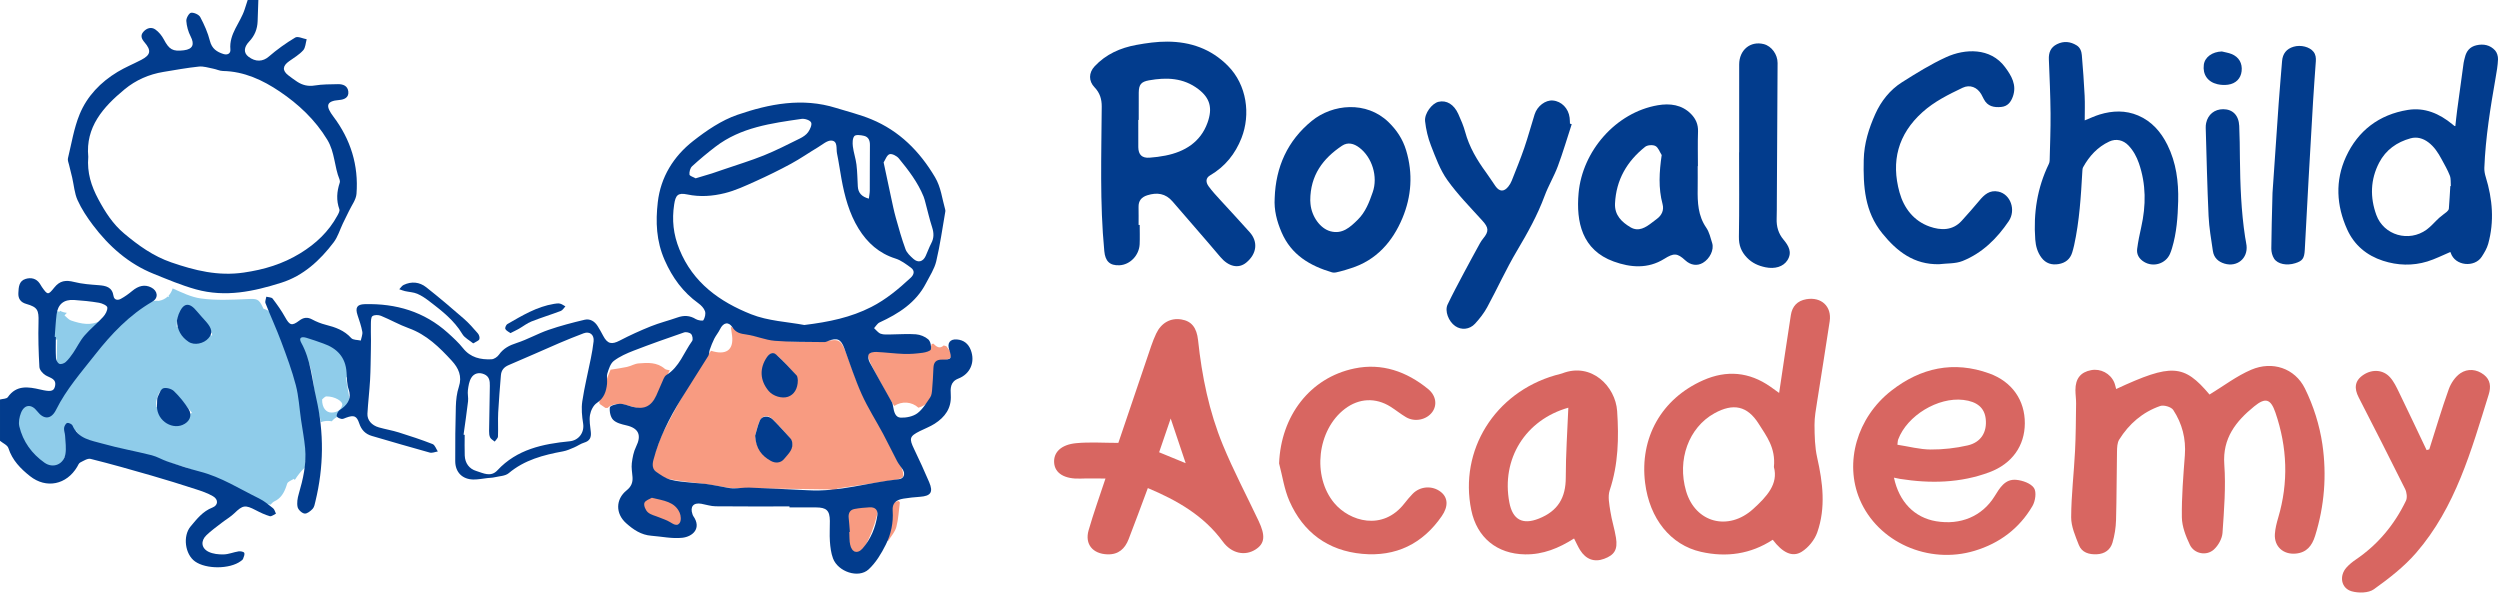 <svg xmlns="http://www.w3.org/2000/svg" xmlns:xlink="http://www.w3.org/1999/xlink" xmlns:serif="http://www.serif.com/" width="100%" height="100%" viewBox="0 0 322 77" xml:space="preserve" style="fill-rule:evenodd;clip-rule:evenodd;stroke-linejoin:round;stroke-miterlimit:2;"><path d="M120.208,44.254c0.395,0.376 0.791,0.751 1.343,0.238c0.115,0.036 0.231,0.072 0.345,0.106c0.99,1.278 0.913,1.574 -0.648,1.881c-0.939,0.185 -1.008,0.753 -0.897,1.496c-0.007,0.153 -0.015,0.304 -0.022,0.456c-0.058,0.583 -0.144,1.165 -0.167,1.749c-0.043,1.144 -0.706,1.996 -1.865,2.336c-0.859,-0.789 -2.138,-0.881 -3.122,-0.224c-0.37,-0.599 -0.766,-1.183 -1.104,-1.799c-0.656,-1.193 -1.298,-2.395 -1.906,-3.614c-0.209,-0.419 -0.299,-0.898 -0.444,-1.349c0.446,-0.106 0.891,-0.304 1.336,-0.303c1.818,0.005 3.635,0.117 5.452,0.09c0.612,-0.009 1.353,-0.124 1.481,-0.994l0.218,-0.069Z" style="fill:#f89b81;fill-rule:nonzero;"></path><path d="M86.264,47.698c-0.636,1.242 -1.239,2.503 -1.92,3.72c-0.599,1.071 -1.395,1.355 -2.612,1.05c-1.093,-0.273 -2.179,-0.79 -3.295,-0.08c-0.07,0.045 -0.129,0.108 -0.194,0.163c-0.088,-0.004 -0.178,-0.008 -0.266,-0.011c-0.244,-0.169 -0.488,-0.338 -0.732,-0.505c-0.023,-0.077 -0.044,-0.156 -0.067,-0.235c0.291,-0.901 0.57,-1.807 0.878,-2.703c0.171,-0.502 0.389,-0.988 0.586,-1.48c0.707,-0.116 1.419,-0.204 2.117,-0.357c0.504,-0.112 0.981,-0.411 1.485,-0.453c1.179,-0.098 2.378,-0.174 3.38,0.695c0.154,0.133 0.424,0.134 0.64,0.196" style="fill:#f89b81;fill-rule:nonzero;"></path><path d="M115.764,64.539c0.047,0.058 0.093,0.115 0.138,0.172c-0.139,1.056 -0.181,2.137 -0.45,3.16c-0.168,0.638 -0.676,1.187 -1.032,1.777c-0.069,-0.004 -0.138,-0.01 -0.208,-0.014c0.147,-1.26 0.342,-2.516 0.422,-3.78c0.049,-0.786 0.346,-1.226 1.13,-1.315" style="fill:#f89b81;fill-rule:nonzero;"></path><path d="M110.006,65.156c0.072,-0.003 0.145,-0.007 0.218,-0.01c0.442,-0.015 0.889,0.002 1.325,-0.054c1.116,-0.144 1.668,0.207 1.406,1.261c-0.357,1.44 -0.9,2.879 -1.632,4.165c-0.567,0.995 -1.725,0.745 -1.901,-0.389c-0.216,-1.395 -0.182,-2.835 -0.161,-4.255c0.003,-0.243 0.484,-0.479 0.745,-0.718" style="fill:#f89b81;fill-rule:nonzero;"></path><path d="M83.767,63.778c1.54,0.541 3.253,0.28 3.978,2.034c0.23,0.556 0.385,1.078 -0.134,1.561c-0.486,0.451 -0.936,0.177 -1.411,-0.033c-0.698,-0.31 -1.415,-0.574 -2.114,-0.883c-0.332,-0.146 -0.728,-0.28 -0.934,-0.545c-0.272,-0.348 -0.629,-0.923 -0.506,-1.215c0.17,-0.405 0.75,-0.639 1.121,-0.919" style="fill:#f89b81;fill-rule:nonzero;"></path><path d="M100.81,50.881c0.714,0.144 1.203,-0.252 1.558,-0.864c0.393,-0.677 0.428,-1.357 -0.107,-1.98c-0.427,-0.497 -0.881,-0.971 -1.33,-1.447c-1.427,-1.514 -1.868,-1.422 -2.59,0.488c-0.492,1.305 0.531,4.021 2.469,3.803m-0.519,8.518c0.753,-0.037 1.088,-0.919 1.563,-1.595c0.389,-0.554 0.134,-1.107 -0.261,-1.559c-0.676,-0.771 -1.36,-1.538 -2.084,-2.263c-0.66,-0.662 -1.453,-0.444 -1.756,0.447c-0.164,0.485 -0.327,0.975 -0.432,1.475c-0.3,1.443 1.312,3.527 2.97,3.495m-6.159,-17.305c3.783,1.83 7.818,2.06 11.917,1.895c0.085,-0.004 0.171,-0.011 0.254,-0.027c1.732,-0.324 1.959,-0.241 2.628,1.378c0.673,1.624 1.167,3.328 1.913,4.916c0.903,1.924 1.996,3.759 2.99,5.641c0.583,1.104 1.127,2.228 1.703,3.335c0.141,0.272 0.39,0.497 0.494,0.779c0.159,0.43 0.367,0.914 0.293,1.328c-0.039,0.213 -0.63,0.409 -0.994,0.466c-2.464,0.386 -4.935,0.731 -7.402,1.1c-0.097,0.014 -0.18,0.121 -0.27,0.186c-0.155,0.003 -0.309,0.006 -0.463,0.009c-0.139,-0.024 -0.279,-0.066 -0.419,-0.068c-4.213,-0.06 -8.426,-0.112 -12.639,-0.181c-0.392,-0.006 -0.783,-0.11 -1.175,-0.171c-0.695,-0.107 -1.389,-0.228 -2.086,-0.322c-1.631,-0.222 -3.276,-0.363 -4.886,-0.684c-0.589,-0.118 -1.164,-0.581 -1.62,-1.017c-0.493,-0.473 -0.611,-1.068 -0.254,-1.789c0.512,-1.033 0.785,-2.186 1.312,-3.21c1.222,-2.37 2.495,-4.716 3.826,-7.027c0.69,-1.2 1.546,-2.305 2.328,-3.453c1.874,0.601 2.937,-0.039 2.712,-1.923c-0.045,-0.387 -0.107,-0.774 -0.162,-1.161" style="fill:#f89b81;fill-rule:nonzero;"></path><path d="M24.806,42.033c-0.46,-0.222 -0.938,-0.329 -1.445,-0.189c-0.2,0.055 -0.406,0.16 -0.594,0.292c-0.043,-0.709 0.137,-1.416 0.592,-1.953c0.361,-0.427 0.924,-0.689 1.349,-0.255c0.905,0.924 1.71,1.947 2.537,2.946c0.09,0.109 0.069,0.309 0.076,0.374c-0.838,-0.405 -1.677,-0.81 -2.515,-1.215m-0.234,11.233c-0.051,0.027 -0.121,0.052 -0.182,0.084c-0.008,0.002 -0.016,0.006 -0.025,0.009c-0.13,0.043 -0.264,0.065 -0.398,0.093c-0.069,0.001 -0.139,0.003 -0.207,0c-0.493,-0.099 -0.973,-0.258 -1.453,-0.41c-0.582,-0.184 -1.164,-0.37 -1.746,-0.555c-0.139,-0.043 -0.282,-0.061 -0.426,-0.066c-0.014,-0.298 -0.055,-0.604 0.023,-0.875c0.126,-0.439 0.304,-1.13 0.585,-1.199c0.509,-0.125 1.258,-0.049 1.644,0.266c0.804,0.655 1.449,1.509 2.134,2.303c0.072,0.084 0.14,0.173 0.204,0.264c-0.051,0.028 -0.1,0.059 -0.153,0.086m16.335,3.812c-0.606,-2.848 -0.96,-5.873 -2.319,-8.481c-1.292,-2.481 -2.501,-4.891 -3.336,-7.573c-0.225,-0.72 -0.736,-1.117 -1.309,-1.253c-0.026,-0.053 -0.054,-0.105 -0.079,-0.159c-0.534,-1.141 -0.75,-1.149 -2.041,-1.091c-1.981,0.087 -3.996,0.191 -5.946,-0.078c-1.248,-0.171 -2.448,-0.764 -3.638,-1.296c-0.105,0.35 -0.28,0.672 -0.526,0.939c0.021,0.054 0.04,0.109 0.065,0.158c-0.062,-0.015 -0.122,-0.032 -0.183,-0.047c-0.29,0.269 -0.658,0.467 -1.113,0.547c-0,0.004 -0.002,0.007 -0.002,0.011c-0.408,-0.055 -0.84,0.011 -1.236,0.204c-2.213,1.08 -4.249,2.583 -5.922,4.392c-0.831,0.897 -1.59,1.877 -2.253,2.905c-0.612,0.952 -1.077,1.986 -1.683,2.941c-0.603,0.95 -1.41,1.279 -2.311,1.895c-0.509,0.348 -0.957,0.798 -1.292,1.311c-0.414,-0.06 -0.828,-0.119 -1.242,-0.179c-0.8,-0.115 -1.705,0.067 -2.118,0.862c-0.774,1.493 -0.777,3.264 0.226,4.659c0.653,0.909 1.636,1.49 2.704,1.688c0.203,0.175 0.415,0.343 0.64,0.503c0.989,0.702 2.115,0.173 2.268,-1.021c0.945,-0.594 1.65,-1.589 1.62,-2.736c-0.006,-0.243 -0.046,-0.494 -0.114,-0.736c1.146,1.816 3.222,1.847 5.076,2.317c0.837,0.213 1.663,0.468 2.502,0.668c0.797,0.19 1.609,0.315 2.406,0.506c0.464,0.112 0.907,0.308 1.365,0.447c0.889,0.269 1.783,0.518 2.673,0.785c0.267,0.081 0.533,0.179 0.786,0.297c0.355,0.168 0.679,0.437 1.05,0.531c1.959,0.5 3.742,1.371 5.465,2.412c0.772,0.467 1.675,0.717 2.445,1.187c0.094,0.058 0.18,0.131 0.263,0.206c0.362,0.052 0.71,0.12 1.047,0.206c0.182,-0.185 0.307,-0.342 0.466,-0.413c0.887,-0.398 1.297,-1.153 1.585,-2.014c0.054,-0.162 0.094,-0.365 0.212,-0.459c0.226,-0.183 0.503,-0.3 0.759,-0.444c0.029,0.051 0.063,0.103 0.097,0.155c0.377,-0.597 0.816,-1.154 1.332,-1.647c0.012,-0.246 0.005,-0.495 -0.018,-0.747c0.108,-0.008 0.215,-0.023 0.319,-0.052c1.025,-0.281 1.521,-1.312 1.31,-2.306" style="fill:#8fccea;fill-rule:nonzero;"></path><path d="M42.719,53.138c-0.711,0.014 -1.248,-0.613 -1.231,-1.687c0.103,-0.075 0.337,-0.394 0.573,-0.395c1.062,-0.004 2.158,0.64 2.017,1.149c-0.175,0.635 -0.709,0.92 -1.359,0.933m3.625,-6.393c-0.02,-0.463 -0.168,-1.024 -0.549,-1.325c-1.016,-0.806 -2.056,-1.419 -3.27,-1.884c-0.49,-0.188 -0.993,-0.323 -1.512,-0.401c-0.389,-0.058 -0.783,-0.114 -1.177,-0.116c-0.396,-0.001 -0.786,0.062 -1.178,0.116c-0.43,0.06 -0.912,0.506 -1.12,0.862c-0.235,0.402 -0.335,0.994 -0.189,1.445c0.147,0.453 0.428,0.891 0.861,1.12c0.15,0.063 0.299,0.126 0.448,0.189c0.201,0.054 0.401,0.065 0.602,0.053c0.18,-0.02 0.358,-0.026 0.537,-0.027c0.489,1.322 0.582,2.745 0.751,4.16c0.126,1.062 0.502,2.092 0.722,3.146c0.02,0.098 0.033,0.198 0.042,0.299c0.266,-0.102 0.563,-0.168 0.903,-0.168c0.183,-0 0.354,0.019 0.516,0.051c0.235,-0.287 0.536,-0.523 0.921,-0.663c0.015,-0.021 0.022,-0.049 0.039,-0.069c0.309,-0.37 0.72,-0.654 1.022,-1.028c0.184,-0.227 0.365,-0.57 0.334,-0.836c-0.12,-1.025 -0.38,-2.036 -0.477,-3.059c0.438,-0.027 0.931,-0.218 1.225,-0.539c0.328,-0.357 0.572,-0.826 0.549,-1.326" style="fill:#8fccea;fill-rule:nonzero;"></path><path d="M13.068,41.163c-0.081,0.104 -0.17,0.194 -0.268,0.238c-0.513,0.226 -1.125,0.344 -1.685,0.315c-0.666,-0.034 -1.338,-0.223 -1.974,-0.44c-0.315,-0.108 -0.558,-0.429 -0.834,-0.654c0.105,-0.098 0.204,-0.213 0.305,-0.328c-0.341,-0.036 -0.638,-0.13 -0.893,-0.273c-0.03,0.043 -0.045,0.102 -0.07,0.151c-0.218,-0.093 -0.469,-0.15 -0.755,-0.15c-2.413,0 -2.418,3.75 -0,3.75c0.169,0 0.323,-0.022 0.468,-0.056c-0.025,0.876 -0.045,1.752 -0.051,2.629c-0.002,0.343 0.26,0.688 0.4,1.033c0.335,-0.156 0.786,-0.223 0.983,-0.483c0.717,-0.945 1.284,-2.007 2.031,-2.923c0.568,-0.696 1.323,-1.239 1.994,-1.85c0.064,-0.007 0.127,-0.013 0.19,-0.019c0.046,-0.065 0.093,-0.129 0.138,-0.194c0.081,-0.142 0.139,-0.303 0.245,-0.423c0.052,-0.059 0.089,-0.108 0.135,-0.162c-0.128,-0.045 -0.247,-0.097 -0.359,-0.161" style="fill:#8fccea;fill-rule:nonzero;"></path><path d="M11.37,20.198c-0.175,2.056 0.393,3.774 1.291,5.456c0.886,1.657 1.876,3.204 3.324,4.418c1.843,1.546 3.762,2.928 6.09,3.728c3.036,1.045 6.018,1.788 9.32,1.307c2.631,-0.383 5.011,-1.095 7.274,-2.483c2.033,-1.246 3.669,-2.793 4.799,-4.878c0.131,-0.243 0.318,-0.582 0.243,-0.791c-0.416,-1.156 -0.332,-2.28 0.044,-3.416c0.042,-0.126 0.029,-0.299 -0.022,-0.423c-0.681,-1.65 -0.592,-3.489 -1.574,-5.111c-1.572,-2.595 -3.718,-4.59 -6.145,-6.227c-2.161,-1.457 -4.568,-2.585 -7.306,-2.635c-0.417,-0.007 -0.826,-0.219 -1.245,-0.298c-0.612,-0.116 -1.245,-0.332 -1.844,-0.27c-1.528,0.158 -3.043,0.438 -4.561,0.687c-1.866,0.307 -3.556,1.045 -5.011,2.245c-2.775,2.288 -5.046,4.867 -4.677,8.691m21.906,-20.198c-0.031,0.913 -0.06,1.826 -0.093,2.739c-0.036,1.009 -0.38,1.864 -1.094,2.615c-0.719,0.756 -0.705,1.464 -0.104,1.935c0.944,0.74 1.896,0.64 2.622,0.013c1.062,-0.918 2.219,-1.748 3.423,-2.468c0.329,-0.197 0.972,0.134 1.471,0.223c-0.14,0.483 -0.148,1.086 -0.451,1.422c-0.504,0.561 -1.188,0.966 -1.815,1.409c-0.858,0.606 -0.895,1.212 -0.075,1.834c0.364,0.276 0.729,0.552 1.112,0.801c0.692,0.451 1.414,0.628 2.275,0.487c0.978,-0.16 1.988,-0.149 2.985,-0.17c0.651,-0.014 1.245,0.219 1.331,0.942c0.093,0.787 -0.528,1.048 -1.153,1.096c-1.809,0.137 -1.741,0.849 -0.762,2.149c2.219,2.945 3.251,6.269 2.97,9.938c-0.058,0.762 -0.628,1.488 -0.974,2.225c-0.251,0.535 -0.525,1.057 -0.78,1.59c-0.389,0.811 -0.647,1.719 -1.178,2.422c-1.767,2.339 -3.923,4.322 -6.746,5.212c-3.567,1.124 -7.177,1.918 -11.009,0.856c-1.887,-0.524 -3.647,-1.278 -5.433,-1.996c-3.236,-1.298 -5.764,-3.541 -7.839,-6.294c-0.751,-0.997 -1.455,-2.064 -1.967,-3.196c-0.401,-0.888 -0.468,-1.926 -0.691,-2.895c-0.128,-0.557 -0.28,-1.108 -0.409,-1.665c-0.065,-0.276 -0.201,-0.583 -0.139,-0.837c0.46,-1.897 0.767,-3.865 1.5,-5.656c0.958,-2.343 2.71,-4.154 4.893,-5.47c0.974,-0.587 2.038,-1.024 3.051,-1.549c1.215,-0.63 1.323,-1.207 0.418,-2.26c-0.375,-0.437 -0.576,-0.878 -0.137,-1.365c0.431,-0.48 1.021,-0.651 1.541,-0.282c0.443,0.314 0.825,0.789 1.082,1.274c0.687,1.296 1.139,1.58 2.582,1.4c1.156,-0.144 1.404,-0.76 0.868,-1.795c-0.312,-0.603 -0.507,-1.314 -0.553,-1.99c-0.024,-0.356 0.349,-1.014 0.61,-1.049c0.376,-0.051 1.011,0.233 1.186,0.561c0.518,0.972 0.977,2.009 1.247,3.075c0.252,0.997 0.899,1.41 1.742,1.679c0.496,0.159 0.943,-0.047 0.892,-0.59c-0.186,-2.022 1.283,-3.426 1.839,-5.166c0.129,-0.402 0.26,-0.803 0.39,-1.204l1.372,-0Z" style="fill:#023c8d;fill-rule:nonzero;"></path><path d="M7.049,43.395c0.048,0.001 0.095,0.001 0.142,0.001c0,0.911 -0.033,1.823 0.02,2.73c0.016,0.266 0.222,0.645 0.441,0.738c0.207,0.087 0.615,-0.057 0.809,-0.235c0.371,-0.341 0.681,-0.761 0.966,-1.181c0.494,-0.727 0.874,-1.545 1.441,-2.207c0.737,-0.86 1.641,-1.576 2.407,-2.414c0.298,-0.326 0.589,-0.837 0.548,-1.229c-0.025,-0.242 -0.663,-0.534 -1.06,-0.6c-1.067,-0.181 -2.149,-0.289 -3.23,-0.36c-1.32,-0.086 -2.086,0.554 -2.245,1.861c-0.117,0.961 -0.162,1.931 -0.239,2.896m-7.049,8.062c0.343,-0.094 0.847,-0.076 1.003,-0.3c1.117,-1.604 2.656,-1.338 4.182,-0.986c1.26,0.291 1.727,0.276 1.891,-0.383c0.252,-1.006 -0.6,-1.094 -1.202,-1.451c-0.36,-0.215 -0.777,-0.684 -0.799,-1.061c-0.111,-1.933 -0.168,-3.874 -0.114,-5.809c0.044,-1.527 -0.116,-1.906 -1.589,-2.325c-0.723,-0.205 -1.043,-0.681 -1.008,-1.39c0.037,-0.744 0.059,-1.569 0.946,-1.831c0.692,-0.204 1.369,-0.064 1.816,0.608c0.095,0.143 0.173,0.297 0.271,0.437c0.737,1.054 0.805,1.057 1.589,0.08c0.717,-0.893 1.454,-1.01 2.577,-0.725c1.012,0.256 2.078,0.33 3.126,0.409c0.954,0.072 1.756,0.231 1.932,1.388c0.082,0.537 0.547,0.587 0.935,0.376c0.519,-0.282 1.009,-0.635 1.463,-1.014c0.833,-0.695 1.627,-0.867 2.447,-0.46c0.853,0.423 0.981,1.355 0.171,1.824c-2.976,1.721 -5.289,4.162 -7.376,6.818c-1.793,2.283 -3.723,4.475 -5.036,7.113c-0.636,1.277 -1.587,1.298 -2.445,0.181c-0.728,-0.948 -1.645,-0.881 -2.078,0.223c-0.208,0.534 -0.342,1.203 -0.214,1.741c0.468,1.959 1.61,3.527 3.246,4.679c1.103,0.778 2.466,0.216 2.69,-1.11c0.129,-0.762 -0.001,-1.57 -0.04,-2.355c-0.018,-0.339 -0.168,-0.68 -0.133,-1.007c0.025,-0.239 0.216,-0.594 0.403,-0.646c0.19,-0.053 0.603,0.143 0.683,0.33c0.735,1.722 2.41,1.916 3.877,2.331c2.078,0.588 4.215,0.963 6.312,1.491c0.711,0.178 1.362,0.587 2.063,0.82c1.374,0.458 2.749,0.926 4.151,1.285c2.746,0.703 5.108,2.232 7.61,3.454c0.658,0.321 1.242,0.807 1.82,1.269c0.189,0.151 0.252,0.462 0.372,0.699c-0.266,0.119 -0.578,0.389 -0.791,0.326c-0.622,-0.182 -1.222,-0.466 -1.799,-0.768c-1.373,-0.718 -1.684,-0.659 -2.763,0.384c-0.488,0.471 -1.096,0.817 -1.635,1.237c-0.67,0.522 -1.37,1.017 -1.976,1.605c-0.749,0.727 -0.656,1.66 0.272,2.121c0.574,0.285 1.305,0.359 1.961,0.343c0.644,-0.015 1.278,-0.294 1.926,-0.393c0.238,-0.037 0.653,0.042 0.72,0.19c0.09,0.196 -0.058,0.52 -0.151,0.772c-0.044,0.12 -0.187,0.213 -0.301,0.298c-1.398,1.038 -4.454,1.057 -5.886,0.04c-1.3,-0.923 -1.598,-3.283 -0.569,-4.512c0.807,-0.962 1.564,-1.948 2.815,-2.433c0.746,-0.29 0.785,-1.033 0.074,-1.451c-0.702,-0.414 -1.504,-0.678 -2.287,-0.93c-1.872,-0.606 -3.75,-1.193 -5.64,-1.737c-2.603,-0.752 -5.212,-1.491 -7.841,-2.147c-0.388,-0.097 -0.915,0.254 -1.342,0.467c-0.178,0.09 -0.274,0.357 -0.389,0.553c-1.365,2.306 -3.977,2.861 -6.075,1.202c-1.209,-0.957 -2.286,-2.048 -2.784,-3.611c-0.124,-0.389 -0.708,-0.631 -1.081,-0.942l-0,-5.317Z" style="fill:#023c8d;fill-rule:nonzero;"></path><path d="M83.958,64.112c-0.251,0.159 -0.839,0.329 -0.959,0.665c-0.114,0.322 0.147,0.941 0.443,1.204c0.377,0.336 0.956,0.446 1.447,0.652c0.466,0.196 0.962,0.341 1.389,0.601c0.441,0.268 0.932,0.599 1.271,0.105c0.205,-0.301 0.16,-0.926 -0.008,-1.301c-0.637,-1.43 -2.059,-1.554 -3.583,-1.926m27.949,-38.526c0.045,-0.381 0.117,-0.704 0.12,-1.029c0.012,-1.959 -0.002,-3.92 0.019,-5.88c0.006,-0.588 -0.191,-1.045 -0.759,-1.181c-0.409,-0.097 -1.063,-0.184 -1.246,0.031c-0.249,0.295 -0.246,0.891 -0.192,1.339c0.096,0.782 0.367,1.542 0.463,2.325c0.114,0.93 0.122,1.874 0.174,2.811c0.047,0.849 0.508,1.334 1.421,1.584m-2.443,42.924c-0.026,0.001 -0.052,0.003 -0.077,0.005c0.032,0.541 0.001,1.094 0.11,1.618c0.211,1.023 0.953,1.264 1.618,0.492c1.041,-1.209 1.642,-2.657 1.886,-4.23c0.108,-0.699 -0.277,-1.098 -0.998,-1.055c-0.654,0.038 -1.311,0.095 -1.953,0.218c-0.609,0.117 -0.798,0.572 -0.735,1.164c0.063,0.595 0.1,1.192 0.149,1.788m4.348,-47.595c0.345,1.622 0.642,3.043 0.951,4.462c0.194,0.89 0.372,1.786 0.618,2.663c0.381,1.365 0.763,2.735 1.252,4.063c0.176,0.476 0.62,0.887 1.018,1.241c0.609,0.542 1.234,0.369 1.578,-0.379c0.25,-0.544 0.445,-1.115 0.724,-1.643c0.362,-0.684 0.336,-1.338 0.102,-2.061c-0.331,-1.026 -0.569,-2.082 -0.85,-3.123c-0.074,-0.275 -0.137,-0.555 -0.244,-0.817c-0.75,-1.845 -1.948,-3.409 -3.196,-4.926c-0.261,-0.318 -0.888,-0.641 -1.197,-0.534c-0.353,0.122 -0.539,0.724 -0.756,1.054m-24.211,2.05c0.748,-0.224 1.429,-0.42 2.104,-0.633c0.516,-0.163 1.025,-0.348 1.537,-0.524c1.716,-0.59 3.459,-1.115 5.141,-1.793c1.582,-0.638 3.108,-1.422 4.64,-2.178c0.398,-0.197 0.817,-0.469 1.066,-0.82c0.251,-0.355 0.528,-0.964 0.381,-1.253c-0.148,-0.294 -0.826,-0.513 -1.227,-0.454c-3.894,0.565 -7.821,1.083 -11.087,3.582c-1.039,0.795 -2.05,1.635 -3.013,2.521c-0.246,0.228 -0.374,0.717 -0.339,1.065c0.018,0.183 0.504,0.319 0.797,0.487m-29.892,33.018c0.048,0.008 0.096,0.017 0.144,0.025c-0,0.886 -0.028,1.773 0.007,2.657c0.041,0.989 0.576,1.723 1.494,1.996c0.879,0.262 1.85,0.841 2.715,-0.089c2.517,-2.707 5.85,-3.403 9.309,-3.739c1.16,-0.113 1.917,-1.116 1.731,-2.291c-0.147,-0.936 -0.246,-1.923 -0.108,-2.85c0.276,-1.86 0.735,-3.692 1.102,-5.538c0.145,-0.729 0.276,-1.463 0.356,-2.201c0.09,-0.85 -0.51,-1.323 -1.288,-1.027c-1.054,0.402 -2.102,0.817 -3.138,1.263c-2.171,0.934 -4.323,1.913 -6.503,2.827c-0.639,0.269 -0.963,0.68 -1.013,1.338c-0.124,1.594 -0.267,3.186 -0.348,4.781c-0.052,1.026 0.017,2.059 -0.028,3.086c-0.009,0.223 -0.273,0.436 -0.42,0.652c-0.202,-0.171 -0.473,-0.308 -0.586,-0.525c-0.124,-0.24 -0.141,-0.555 -0.138,-0.837c0.022,-1.938 0.053,-3.876 0.097,-5.814c0.015,-0.639 -0.066,-1.217 -0.732,-1.5c-0.669,-0.285 -1.308,-0.12 -1.663,0.468c-0.273,0.45 -0.361,1.04 -0.431,1.58c-0.062,0.473 0.074,0.97 0.019,1.445c-0.166,1.434 -0.382,2.862 -0.578,4.293m43.89,-14.127c3.176,-0.387 5.995,-0.976 8.628,-2.32c1.906,-0.972 3.519,-2.321 5.069,-3.761c0.448,-0.415 0.565,-0.917 0.022,-1.309c-0.62,-0.448 -1.263,-0.944 -1.975,-1.167c-2.112,-0.663 -3.628,-2.025 -4.751,-3.844c-1.212,-1.964 -1.799,-4.17 -2.209,-6.423c-0.199,-1.094 -0.352,-2.197 -0.576,-3.285c-0.124,-0.602 0.131,-1.568 -0.699,-1.643c-0.553,-0.049 -1.178,0.519 -1.744,0.857c-1.168,0.698 -2.288,1.482 -3.483,2.129c-1.493,0.81 -3.023,1.559 -4.572,2.257c-1.289,0.58 -2.592,1.192 -3.954,1.528c-1.564,0.387 -3.172,0.515 -4.821,0.169c-1.239,-0.26 -1.519,0.104 -1.701,1.3c-0.3,1.984 -0.109,3.835 0.672,5.761c1.756,4.327 5.204,6.759 9.239,8.367c2.2,0.877 4.711,0.977 6.855,1.384m0.456,21.284c3.988,0.245 7.796,-1.005 11.702,-1.417c0.691,-0.073 0.891,-0.697 0.496,-1.289c-0.236,-0.353 -0.516,-0.681 -0.713,-1.053c-0.611,-1.157 -1.171,-2.34 -1.788,-3.493c-0.914,-1.709 -1.968,-3.353 -2.763,-5.114c-0.865,-1.917 -1.508,-3.936 -2.236,-5.914c-0.432,-1.174 -0.922,-1.408 -2.063,-0.952c-0.158,0.063 -0.326,0.152 -0.488,0.15c-2.138,-0.035 -4.284,0.008 -6.412,-0.165c-1.231,-0.1 -2.422,-0.637 -3.654,-0.81c-0.752,-0.105 -1.331,-0.212 -1.784,-0.915c-0.51,-0.791 -1.186,-0.643 -1.608,0.225c-0.209,0.431 -0.53,0.806 -0.746,1.234c-0.227,0.449 -0.404,0.925 -0.574,1.401c-0.094,0.262 -0.058,0.589 -0.197,0.814c-1.155,1.865 -2.354,3.702 -3.506,5.568c-1.516,2.453 -2.811,5.009 -3.555,7.818c-0.165,0.618 -0.153,1.173 0.372,1.546c0.565,0.401 1.17,0.825 1.823,1.004c0.899,0.249 1.858,0.286 2.793,0.395c0.588,0.068 1.183,0.077 1.769,0.155c0.664,0.088 1.321,0.226 1.982,0.338c0.498,0.085 0.996,0.222 1.496,0.232c0.711,0.014 1.425,-0.124 2.134,-0.097c2.508,0.09 5.013,0.222 7.52,0.339m-2.367,2.083c-3.17,0 -6.341,0.018 -9.512,-0.016c-0.616,-0.006 -1.23,-0.218 -1.847,-0.327c-1.01,-0.179 -1.475,0.376 -1.134,1.347c0.029,0.081 0.054,0.168 0.102,0.236c1.111,1.577 -0.068,2.655 -1.423,2.8c-1.303,0.139 -2.652,-0.162 -3.982,-0.263c-1.299,-0.098 -2.309,-0.781 -3.238,-1.611c-1.383,-1.235 -1.382,-3.078 0.063,-4.239c0.589,-0.472 0.804,-0.998 0.755,-1.7c-0.041,-0.599 -0.163,-1.208 -0.092,-1.793c0.089,-0.719 0.228,-1.473 0.545,-2.114c0.739,-1.492 0.348,-2.396 -1.26,-2.762c-0.597,-0.136 -1.292,-0.306 -1.688,-0.71c-0.349,-0.355 -0.49,-1.076 -0.425,-1.599c0.026,-0.216 0.829,-0.461 1.28,-0.466c0.522,-0.005 1.048,0.237 1.571,0.376c1.536,0.405 2.473,-0.018 3.132,-1.446c0.331,-0.72 0.621,-1.458 0.949,-2.179c0.08,-0.174 0.201,-0.367 0.357,-0.463c1.673,-1.027 2.239,-2.896 3.31,-4.375c0.135,-0.187 0.047,-0.714 -0.13,-0.897c-0.185,-0.193 -0.649,-0.297 -0.911,-0.207c-2.177,0.747 -4.346,1.518 -6.492,2.346c-0.891,0.344 -1.797,0.745 -2.549,1.315c-0.436,0.332 -0.653,1.028 -0.831,1.602c-0.13,0.419 0.001,0.911 -0.048,1.363c-0.108,0.986 -0.384,1.841 -1.317,2.46c-0.448,0.298 -0.783,0.983 -0.877,1.543c-0.122,0.711 0.032,1.474 0.106,2.211c0.071,0.696 -0.141,1.14 -0.861,1.353c-0.45,0.134 -0.849,0.434 -1.287,0.619c-0.467,0.197 -0.942,0.416 -1.435,0.506c-2.523,0.465 -4.954,1.098 -6.995,2.811c-0.439,0.368 -1.188,0.378 -1.802,0.522c-0.301,0.072 -0.619,0.072 -0.928,0.105c-0.595,0.066 -1.191,0.19 -1.785,0.187c-1.442,-0.007 -2.368,-0.922 -2.372,-2.368c-0.006,-2.343 0.008,-4.686 0.078,-7.029c0.026,-0.85 0.12,-1.733 0.386,-2.534c0.453,-1.368 -0.04,-2.421 -0.906,-3.364c-1.59,-1.73 -3.246,-3.366 -5.547,-4.194c-1.226,-0.441 -2.372,-1.103 -3.582,-1.597c-0.319,-0.131 -0.834,-0.139 -1.088,0.04c-0.204,0.143 -0.193,0.651 -0.204,1.001c-0.022,0.699 0.008,1.399 0.011,2.099c0.002,0.397 -0.003,0.794 -0.012,1.19c-0.03,1.308 -0.03,2.617 -0.103,3.922c-0.082,1.451 -0.26,2.897 -0.341,4.349c-0.046,0.827 0.543,1.507 1.47,1.771c0.852,0.242 1.733,0.388 2.577,0.652c1.462,0.459 2.922,0.938 4.347,1.498c0.303,0.12 0.453,0.624 0.673,0.951c-0.347,0.055 -0.727,0.231 -1.036,0.145c-2.493,-0.686 -4.974,-1.42 -7.458,-2.143c-0.832,-0.241 -1.348,-0.773 -1.627,-1.611c-0.329,-0.989 -0.686,-1.11 -1.696,-0.74c-0.187,0.068 -0.392,0.186 -0.568,0.158c-0.228,-0.039 -0.538,-0.151 -0.623,-0.324c-0.073,-0.152 0.071,-0.462 0.199,-0.647c0.124,-0.179 0.354,-0.283 0.53,-0.427c0.769,-0.63 1.157,-1.334 0.796,-2.397c-0.233,-0.686 -0.228,-1.461 -0.275,-2.199c-0.122,-1.957 -1.225,-3.105 -2.997,-3.721c-0.729,-0.254 -1.452,-0.527 -2.193,-0.74c-0.696,-0.2 -0.973,0.05 -0.645,0.641c1.234,2.229 1.374,4.723 1.927,7.129c1.027,4.468 0.974,8.88 -0.101,13.308c-0.08,0.331 -0.139,0.724 -0.353,0.953c-0.274,0.295 -0.724,0.659 -1.046,0.615c-0.345,-0.048 -0.82,-0.495 -0.895,-0.842c-0.113,-0.525 -0.011,-1.14 0.145,-1.674c0.565,-1.932 1.01,-3.879 0.824,-5.903c-0.111,-1.219 -0.348,-2.425 -0.524,-3.637c-0.217,-1.497 -0.296,-3.03 -0.676,-4.485c-0.495,-1.893 -1.182,-3.741 -1.869,-5.577c-0.627,-1.677 -1.38,-3.307 -2.035,-4.974c-0.09,-0.23 0.065,-0.556 0.106,-0.837c0.278,0.076 0.673,0.063 0.813,0.245c0.585,0.767 1.148,1.561 1.615,2.404c0.578,1.041 0.86,1.152 1.819,0.426c0.534,-0.404 1.039,-0.485 1.66,-0.147c0.546,0.296 1.143,0.532 1.744,0.685c1.238,0.314 2.388,0.713 3.287,1.713c0.237,0.263 0.81,0.222 1.229,0.321c0.073,-0.382 0.26,-0.785 0.196,-1.142c-0.132,-0.726 -0.383,-1.433 -0.615,-2.137c-0.318,-0.961 -0.07,-1.384 0.92,-1.41c4.033,-0.107 7.673,0.958 10.72,3.703c0.687,0.62 1.38,1.255 1.953,1.976c0.965,1.212 2.257,1.484 3.665,1.421c0.334,-0.015 0.754,-0.303 0.957,-0.591c0.579,-0.822 1.349,-1.207 2.293,-1.513c1.395,-0.453 2.694,-1.201 4.082,-1.681c1.525,-0.526 3.094,-0.937 4.666,-1.308c0.688,-0.163 1.285,0.204 1.67,0.815c0.259,0.41 0.493,0.837 0.72,1.266c0.553,1.041 1.094,1.14 2.125,0.602c1.303,-0.68 2.648,-1.291 4.012,-1.839c1.111,-0.446 2.285,-0.734 3.415,-1.134c0.838,-0.297 1.598,-0.272 2.375,0.209c0.271,0.167 0.905,0.257 0.974,0.14c0.194,-0.32 0.321,-0.815 0.208,-1.152c-0.132,-0.393 -0.492,-0.766 -0.845,-1.021c-1.991,-1.439 -3.344,-3.281 -4.349,-5.56c-1.086,-2.462 -1.179,-4.938 -0.888,-7.465c0.372,-3.241 2.031,-5.904 4.546,-7.878c1.733,-1.358 3.657,-2.672 5.711,-3.378c4.098,-1.407 8.354,-2.246 12.699,-0.886c1.518,0.475 3.078,0.852 4.542,1.458c3.615,1.495 6.225,4.115 8.209,7.462c0.776,1.311 0.907,2.748 1.303,4.137c0.023,0.082 0.043,0.174 0.029,0.255c-0.376,2.148 -0.671,4.315 -1.173,6.433c-0.237,1 -0.846,1.919 -1.33,2.852c-1.297,2.496 -3.518,3.9 -5.976,5.034c-0.286,0.132 -0.471,0.482 -0.704,0.732c0.282,0.249 0.526,0.602 0.854,0.72c0.386,0.139 0.846,0.094 1.272,0.092c1.086,-0.005 2.178,-0.104 3.256,-0.02c0.554,0.043 1.178,0.289 1.592,0.649c0.291,0.254 0.423,0.881 0.345,1.289c-0.041,0.213 -0.676,0.39 -1.062,0.442c-0.79,0.106 -1.596,0.176 -2.391,0.15c-1.192,-0.04 -2.381,-0.204 -3.573,-0.256c-0.334,-0.015 -0.833,0.077 -0.971,0.298c-0.147,0.235 -0.054,0.734 0.104,1.027c0.929,1.727 1.91,3.426 2.863,5.141c0.094,0.17 0.131,0.377 0.165,0.573c0.11,0.641 0.264,1.402 0.989,1.424c0.714,0.023 1.57,-0.15 2.126,-0.559c0.686,-0.506 1.158,-1.325 1.66,-2.051c0.179,-0.259 0.218,-0.642 0.246,-0.974c0.079,-0.938 0.135,-1.879 0.171,-2.82c0.029,-0.736 0.345,-1.082 1.117,-1.071c1.211,0.018 1.298,-0.135 0.911,-1.289c-0.281,-0.834 0.108,-1.375 0.979,-1.309c0.881,0.066 1.491,0.54 1.805,1.366c0.586,1.548 -0.058,3.073 -1.605,3.675c-1.059,0.413 -1.023,1.281 -0.972,2.14c0.098,1.685 -0.753,2.825 -2.075,3.674c-0.595,0.382 -1.276,0.632 -1.913,0.952c-1.332,0.668 -1.397,0.944 -0.737,2.313c0.677,1.407 1.329,2.828 1.941,4.264c0.552,1.294 0.21,1.786 -1.186,1.884c-0.713,0.051 -1.426,0.122 -2.129,0.237c-0.963,0.157 -1.455,0.586 -1.388,1.538c0.11,1.566 -0.212,3.037 -0.883,4.385c-0.574,1.153 -1.283,2.333 -2.216,3.191c-1.303,1.198 -3.944,0.308 -4.587,-1.424c-0.253,-0.682 -0.344,-1.443 -0.397,-2.177c-0.063,-0.88 0.003,-1.77 -0.006,-2.656c-0.014,-1.32 -0.426,-1.72 -1.77,-1.726c-1.143,-0.006 -2.286,-0.001 -3.43,-0.001l-0,-0.131" style="fill:#023c8d;fill-rule:nonzero;"></path><path d="M146.667,15.444l-0.057,0c0,1.17 -0.008,2.341 0.003,3.511c0.009,0.976 0.479,1.428 1.449,1.356c0.682,-0.05 1.366,-0.137 2.037,-0.269c2.508,-0.493 4.526,-1.749 5.418,-4.208c0.698,-1.922 0.327,-3.206 -1.168,-4.35c-1.927,-1.473 -4.111,-1.54 -6.368,-1.134c-1.008,0.181 -1.299,0.551 -1.311,1.581c-0.013,1.171 -0.003,2.342 -0.003,3.513m0.126,13.526c0,0.828 0.031,1.658 -0.006,2.484c-0.066,1.44 -1.242,2.648 -2.592,2.713c-1.281,0.062 -1.839,-0.544 -1.961,-1.819c-0.593,-6.199 -0.371,-12.41 -0.331,-18.618c0.006,-0.959 -0.236,-1.767 -0.927,-2.483c-0.78,-0.811 -0.759,-1.877 0.009,-2.701c1.455,-1.561 3.324,-2.385 5.379,-2.76c1.314,-0.239 2.659,-0.43 3.989,-0.423c2.979,0.015 5.62,0.92 7.793,3.106c2.467,2.481 2.943,6.281 1.763,9.302c-0.801,2.047 -2.12,3.693 -4.048,4.818c-0.626,0.365 -0.535,0.936 -0.193,1.407c0.467,0.644 1.019,1.228 1.556,1.819c1.245,1.374 2.523,2.719 3.75,4.109c1.098,1.243 0.897,2.783 -0.453,3.897c-1.018,0.839 -2.301,0.511 -3.338,-0.721c-2.023,-2.403 -4.108,-4.752 -6.15,-7.139c-0.907,-1.06 -2.002,-1.205 -3.258,-0.809c-0.747,0.236 -1.146,0.699 -1.128,1.508c0.017,0.769 0.004,1.54 0.004,2.31l0.142,0" style="fill:#023c8d;fill-rule:nonzero;"></path><path d="M214.027,19.97c-0.26,-0.404 -0.436,-0.968 -0.806,-1.164c-0.341,-0.18 -1.028,-0.135 -1.328,0.105c-2.337,1.861 -3.737,4.254 -3.879,7.303c-0.069,1.505 0.872,2.393 1.994,3.059c1.047,0.621 1.971,0.021 2.811,-0.635c0.18,-0.141 0.361,-0.28 0.546,-0.413c0.672,-0.484 0.984,-1.153 0.772,-1.943c-0.553,-2.055 -0.427,-4.128 -0.11,-6.312m4.637,1.426c0,0.972 0.012,1.943 -0.002,2.915c-0.025,1.757 0.038,3.47 1.101,5.011c0.394,0.571 0.558,1.311 0.768,1.993c0.263,0.859 -0.307,2.015 -1.196,2.539c-0.739,0.435 -1.58,0.314 -2.274,-0.327c-1.031,-0.951 -1.469,-0.955 -2.714,-0.18c-2.092,1.302 -4.329,1.123 -6.494,0.339c-4.102,-1.485 -4.857,-5.115 -4.53,-8.802c0.482,-5.432 4.808,-10.407 10.209,-11.329c1.542,-0.263 3.099,-0.087 4.293,1.144c0.596,0.614 0.913,1.338 0.882,2.24c-0.051,1.484 -0.014,2.971 -0.014,4.457l-0.029,0" style="fill:#023c8d;fill-rule:nonzero;"></path><path d="M249.745,34.031c-3.216,0.061 -5.406,-1.629 -7.307,-3.975c-2.275,-2.808 -2.464,-6.044 -2.39,-9.457c0.046,-2.136 0.662,-4.067 1.491,-5.916c0.73,-1.629 1.878,-3.103 3.431,-4.083c1.85,-1.167 3.724,-2.339 5.708,-3.242c2.406,-1.096 5.684,-1.251 7.567,1.281c0.83,1.116 1.539,2.305 1.017,3.785c-0.247,0.699 -0.66,1.272 -1.495,1.352c-0.945,0.091 -1.775,-0.068 -2.254,-1.012c-0.104,-0.204 -0.203,-0.409 -0.316,-0.608c-0.518,-0.911 -1.462,-1.306 -2.413,-0.852c-1.826,0.873 -3.639,1.766 -5.175,3.148c-3.157,2.844 -4.062,6.334 -2.948,10.337c0.565,2.03 1.845,3.683 3.881,4.396c1.404,0.492 2.95,0.556 4.126,-0.749c0.764,-0.847 1.527,-1.697 2.254,-2.576c0.65,-0.787 1.348,-1.422 2.471,-1.181c1.564,0.334 2.299,2.374 1.328,3.81c-1.515,2.24 -3.408,4.108 -5.945,5.127c-0.918,0.369 -2.015,0.29 -3.031,0.415" style="fill:#023c8d;fill-rule:nonzero;"></path><path d="M202.437,15.998c-0.59,1.806 -1.125,3.633 -1.788,5.412c-0.484,1.301 -1.218,2.508 -1.698,3.81c-0.924,2.505 -2.211,4.802 -3.57,7.09c-1.394,2.348 -2.523,4.852 -3.828,7.255c-0.415,0.764 -0.97,1.472 -1.558,2.116c-0.713,0.781 -1.778,0.86 -2.564,0.315c-0.858,-0.594 -1.378,-1.939 -0.979,-2.776c0.639,-1.337 1.34,-2.645 2.033,-3.955c0.694,-1.31 1.408,-2.611 2.12,-3.91c0.123,-0.224 0.266,-0.441 0.428,-0.636c0.768,-0.928 0.708,-1.402 -0.096,-2.289c-1.549,-1.712 -3.186,-3.369 -4.52,-5.24c-0.94,-1.318 -1.511,-2.92 -2.111,-4.45c-0.388,-0.99 -0.637,-2.064 -0.754,-3.121c-0.111,-1.014 0.903,-2.318 1.729,-2.507c1.033,-0.238 1.986,0.324 2.547,1.567c0.34,0.754 0.674,1.523 0.888,2.318c0.523,1.94 1.522,3.618 2.692,5.217c0.421,0.576 0.799,1.183 1.21,1.766c0.518,0.731 1.101,0.749 1.659,0.043c0.174,-0.222 0.327,-0.475 0.429,-0.737c0.555,-1.405 1.129,-2.803 1.62,-4.231c0.49,-1.424 0.879,-2.883 1.332,-4.321c0.339,-1.079 1.403,-1.872 2.352,-1.788c1.116,0.099 2.009,1.007 2.158,2.208c0.032,0.254 0.029,0.512 0.043,0.769c0.075,0.025 0.151,0.05 0.226,0.075" style="fill:#023c8d;fill-rule:nonzero;"></path><path d="M168.761,25.809c0.004,0.061 0.012,0.261 0.03,0.459c0.148,1.609 1.243,3.169 2.578,3.524c1.52,0.404 2.524,-0.518 3.503,-1.483c1.013,-0.998 1.488,-2.27 1.938,-3.568c0.684,-1.967 -0.061,-4.467 -1.734,-5.73c-0.692,-0.522 -1.472,-0.742 -2.229,-0.236c-2.452,1.64 -4.08,3.795 -4.086,7.034m-4.582,-0.303c0.136,-4.001 1.651,-7.378 4.767,-9.925c2.692,-2.201 7.041,-2.607 9.886,0.14c1.025,0.99 1.833,2.166 2.277,3.643c0.905,3.004 0.685,5.944 -0.474,8.722c-1.263,3.024 -3.348,5.435 -6.655,6.468c-0.463,0.145 -0.924,0.301 -1.395,0.414c-0.329,0.078 -0.706,0.205 -1.004,0.117c-2.857,-0.845 -5.264,-2.252 -6.516,-5.166c-0.611,-1.422 -0.984,-2.856 -0.886,-4.413" style="fill:#023c8d;fill-rule:nonzero;"></path><path d="M224.005,19.617c-0,-3.772 -0.005,-7.543 0.002,-11.315c0.003,-1.87 1.443,-3.055 3.164,-2.622c1.013,0.255 1.789,1.34 1.782,2.439c-0.036,5.942 -0.064,11.883 -0.096,17.824c-0.004,0.743 0.001,1.487 -0.024,2.228c-0.034,1.013 0.224,1.911 0.887,2.7c0.653,0.776 1.144,1.626 0.505,2.641c-0.534,0.849 -1.632,1.163 -2.829,0.914c-0.916,-0.192 -1.713,-0.539 -2.385,-1.239c-0.741,-0.771 -1.058,-1.595 -1.04,-2.685c0.062,-3.627 0.023,-7.257 0.023,-10.885l0.011,-0" style="fill:#023c8d;fill-rule:nonzero;"></path><path d="M60.949,44.228c-0.493,-0.409 -1.107,-0.708 -1.398,-1.198c-1.053,-1.766 -2.624,-2.981 -4.206,-4.194c-0.495,-0.381 -1.023,-0.752 -1.593,-0.995c-0.489,-0.21 -1.061,-0.224 -1.591,-0.345c-0.25,-0.056 -0.489,-0.159 -0.734,-0.242c0.184,-0.187 0.334,-0.445 0.557,-0.552c1.016,-0.488 2.046,-0.388 2.907,0.291c1.653,1.302 3.258,2.666 4.845,4.049c0.663,0.578 1.249,1.25 1.825,1.917c0.154,0.177 0.259,0.546 0.177,0.737c-0.089,0.204 -0.424,0.301 -0.789,0.532" style="fill:#023c8d;fill-rule:nonzero;"></path><path d="M20.228,51.966c0.026,-0.284 -0.017,-0.597 0.092,-0.844c0.183,-0.412 0.393,-1.014 0.719,-1.112c0.394,-0.119 1.053,0.067 1.362,0.364c0.709,0.683 1.345,1.469 1.878,2.298c0.535,0.833 0.143,1.683 -0.779,2.064c-1.488,0.614 -3.503,-0.691 -3.272,-2.77" style="fill:#023c8d;fill-rule:nonzero;"></path><path d="M22.789,41.263c0.057,-0.205 0.114,-0.516 0.228,-0.804c0.59,-1.473 1.354,-1.583 2.342,-0.367c0.377,0.465 0.797,0.895 1.19,1.347c0.781,0.897 0.863,1.471 0.311,2.114c-0.612,0.712 -1.828,0.973 -2.575,0.47c-0.923,-0.623 -1.468,-1.5 -1.496,-2.76" style="fill:#023c8d;fill-rule:nonzero;"></path><path d="M65.738,42.907c-0.258,-0.2 -0.56,-0.325 -0.65,-0.54c-0.063,-0.153 0.096,-0.533 0.262,-0.628c1.904,-1.091 3.788,-2.241 6.008,-2.601c0.253,-0.042 0.525,-0.087 0.766,-0.033c0.248,0.056 0.467,0.232 0.7,0.356c-0.197,0.201 -0.356,0.498 -0.594,0.589c-1.251,0.475 -2.536,0.863 -3.779,1.356c-0.572,0.226 -1.071,0.631 -1.612,0.939c-0.341,0.194 -0.697,0.357 -1.101,0.562" style="fill:#023c8d;fill-rule:nonzero;"></path><path d="M97.263,56.124c0.146,-0.488 0.308,-1.247 0.602,-1.951c0.259,-0.622 1.123,-0.689 1.673,-0.14c0.767,0.765 1.487,1.578 2.221,2.376c0.095,0.102 0.186,0.228 0.226,0.358c0.323,1.037 -0.424,1.652 -0.967,2.324c-0.465,0.575 -1.152,0.592 -1.722,0.28c-1.155,-0.631 -1.947,-1.576 -2.033,-3.247" style="fill:#023c8d;fill-rule:nonzero;"></path><path d="M102.76,48.991c-0.003,1.091 -0.495,1.848 -1.263,2.112c-0.777,0.267 -1.923,-0.073 -2.485,-0.737c-1.151,-1.357 -1.218,-2.956 -0.206,-4.405c0.315,-0.452 0.767,-0.652 1.159,-0.296c0.923,0.838 1.781,1.751 2.623,2.672c0.166,0.181 0.144,0.535 0.172,0.654" style="fill:#023c8d;fill-rule:nonzero;"></path><path d="M315.6,23.967c0.023,-0 0.046,-0.001 0.068,-0.003c-0.036,-0.45 0.027,-0.94 -0.13,-1.345c-0.284,-0.734 -0.689,-1.423 -1.064,-2.12c-0.443,-0.823 -0.946,-1.605 -1.713,-2.178c-0.686,-0.511 -1.467,-0.73 -2.284,-0.504c-1.759,0.489 -3.175,1.475 -4.037,3.125c-1.142,2.186 -1.192,4.481 -0.368,6.746c0.956,2.626 4.196,3.544 6.468,1.895c0.601,-0.437 1.083,-1.034 1.639,-1.536c0.305,-0.277 0.658,-0.501 0.972,-0.77c0.118,-0.102 0.25,-0.259 0.262,-0.4c0.079,-0.969 0.128,-1.939 0.187,-2.91m0.647,-7.719c0.076,-0.675 0.14,-1.347 0.229,-2.015c0.273,-2.05 0.554,-4.098 0.839,-6.146c0.032,-0.233 0.108,-0.459 0.161,-0.689c0.187,-0.811 0.636,-1.371 1.482,-1.566c0.926,-0.213 1.773,-0.033 2.408,0.663c0.249,0.274 0.391,0.756 0.377,1.136c-0.03,0.799 -0.171,1.597 -0.309,2.389c-0.671,3.844 -1.3,7.694 -1.452,11.602c-0.015,0.389 0.064,0.798 0.18,1.174c0.876,2.846 1.118,5.718 0.316,8.615c-0.162,0.587 -0.498,1.142 -0.834,1.661c-0.919,1.416 -3.436,1.203 -3.993,-0.508c-0.021,-0.064 -0.056,-0.122 -0.049,-0.105c-1.002,0.42 -1.955,0.913 -2.965,1.222c-1.897,0.579 -3.827,0.517 -5.711,-0.093c-2.1,-0.681 -3.697,-2.013 -4.607,-4.024c-1.394,-3.083 -1.576,-6.282 -0.157,-9.369c1.547,-3.368 4.269,-5.439 7.963,-6.035c2.177,-0.351 4.07,0.474 5.739,1.848c0.086,0.07 0.17,0.143 0.258,0.211c0.02,0.015 0.052,0.013 0.125,0.029" style="fill:#023c8d;fill-rule:nonzero;"></path><path d="M268.511,15.508c0.672,-0.269 1.287,-0.567 1.932,-0.762c1.656,-0.504 3.33,-0.557 4.945,0.129c1.756,0.746 2.942,2.113 3.775,3.789c1.134,2.285 1.449,4.739 1.386,7.252c-0.052,2.043 -0.198,4.079 -0.794,6.053c-0.076,0.252 -0.16,0.504 -0.267,0.744c-0.564,1.267 -2.145,1.743 -3.339,1.014c-0.627,-0.383 -0.976,-0.951 -0.883,-1.671c0.122,-0.945 0.319,-1.884 0.528,-2.815c0.619,-2.768 0.632,-5.508 -0.303,-8.214c-0.294,-0.848 -0.715,-1.628 -1.34,-2.285c-0.672,-0.706 -1.594,-0.924 -2.48,-0.511c-1.502,0.701 -2.57,1.87 -3.362,3.301c-0.082,0.147 -0.092,0.345 -0.102,0.522c-0.183,3.203 -0.37,6.406 -1.063,9.552c-0.069,0.312 -0.154,0.621 -0.247,0.925c-0.265,0.862 -0.887,1.336 -1.744,1.481c-0.883,0.15 -1.653,-0.076 -2.216,-0.831c-0.518,-0.694 -0.734,-1.492 -0.796,-2.334c-0.249,-3.389 0.252,-6.645 1.746,-9.725c0.064,-0.133 0.105,-0.289 0.108,-0.436c0.048,-2.028 0.135,-4.056 0.116,-6.083c-0.021,-2.318 -0.125,-4.637 -0.218,-6.955c-0.036,-0.876 0.228,-1.551 1.044,-1.956c0.877,-0.435 1.731,-0.345 2.54,0.156c0.447,0.276 0.622,0.762 0.662,1.25c0.145,1.741 0.277,3.485 0.362,5.23c0.052,1.051 0.01,2.106 0.01,3.18" style="fill:#023c8d;fill-rule:nonzero;"></path><path d="M292.7,24.83c0.223,-3.241 0.503,-7.426 0.8,-11.608c0.127,-1.787 0.291,-3.571 0.431,-5.357c0.075,-0.949 0.571,-1.578 1.479,-1.846c0.932,-0.276 2.072,0.013 2.571,0.651c0.284,0.363 0.329,0.785 0.298,1.225c-0.121,1.732 -0.254,3.463 -0.358,5.195c-0.2,3.3 -0.387,6.6 -0.57,9.9c-0.169,3.064 -0.323,6.129 -0.495,9.194c-0.062,1.118 -0.298,1.426 -1.236,1.719c-1.071,0.335 -2.254,0.125 -2.716,-0.591c-0.233,-0.36 -0.36,-0.854 -0.358,-1.287c0.011,-2.083 0.082,-4.166 0.154,-7.195" style="fill:#023c8d;fill-rule:nonzero;"></path><path d="M286.353,14.065c1.212,0.004 1.995,0.78 2.06,2.145c0.067,1.4 0.07,2.804 0.087,4.207c0.041,3.39 0.159,6.774 0.673,10.132c0.055,0.357 0.141,0.71 0.181,1.067c0.186,1.67 -1.219,2.824 -2.842,2.337c-0.816,-0.244 -1.368,-0.771 -1.493,-1.623c-0.218,-1.496 -0.484,-2.994 -0.554,-4.5c-0.176,-3.786 -0.256,-7.578 -0.369,-11.367c-0.006,-0.206 0.013,-0.417 0.055,-0.619c0.231,-1.098 1.084,-1.782 2.202,-1.779" style="fill:#023c8d;fill-rule:nonzero;"></path><path d="M286.179,6.629c0.414,0.106 0.845,0.167 1.238,0.325c0.964,0.386 1.422,1.202 1.303,2.22c-0.108,0.929 -0.732,1.59 -1.743,1.734c-0.441,0.063 -0.92,0.041 -1.355,-0.058c-1.279,-0.291 -1.931,-1.253 -1.771,-2.509c0.126,-0.984 1.09,-1.675 2.328,-1.712" style="fill:#023c8d;fill-rule:nonzero;"></path><path d="M272.561,50.106c7.149,-3.321 8.726,-3.202 12.026,0.71c1.805,-1.096 3.486,-2.39 5.377,-3.197c2.7,-1.153 5.609,-0.214 6.909,2.416c1.105,2.235 1.893,4.736 2.252,7.201c0.574,3.948 0.268,7.927 -0.941,11.788c-0.393,1.258 -1.078,2.148 -2.484,2.277c-1.629,0.15 -2.802,-0.92 -2.695,-2.528c0.047,-0.701 0.224,-1.405 0.425,-2.084c1.352,-4.556 1.177,-9.078 -0.353,-13.544c-0.608,-1.775 -1.284,-1.986 -2.734,-0.804c-2.346,1.911 -4.098,4.08 -3.853,7.479c0.211,2.92 -0.03,5.882 -0.231,8.814c-0.051,0.75 -0.546,1.632 -1.116,2.147c-0.956,0.863 -2.534,0.551 -3.088,-0.612c-0.527,-1.103 -1.014,-2.351 -1.031,-3.542c-0.037,-2.66 0.186,-5.327 0.385,-7.985c0.161,-2.134 -0.347,-4.093 -1.497,-5.842c-0.254,-0.388 -1.212,-0.671 -1.675,-0.51c-2.267,0.785 -4.02,2.302 -5.284,4.328c-0.258,0.415 -0.274,1.021 -0.284,1.54c-0.054,2.947 -0.04,5.895 -0.124,8.841c-0.028,0.967 -0.184,1.955 -0.455,2.883c-0.269,0.921 -0.988,1.458 -2.007,1.506c-1.023,0.05 -1.949,-0.219 -2.335,-1.209c-0.448,-1.146 -0.988,-2.369 -0.983,-3.556c0.013,-2.844 0.356,-5.685 0.499,-8.531c0.103,-2.037 0.108,-4.08 0.136,-6.12c0.007,-0.579 -0.086,-1.158 -0.086,-1.738c-0.001,-1.472 0.669,-2.304 2.025,-2.56c1.22,-0.231 2.467,0.419 2.967,1.566c0.118,0.271 0.17,0.571 0.255,0.866" style="fill:#d86661;fill-rule:nonzero;"></path><path d="M228.478,60.152c0.251,-2.485 -0.975,-4.002 -1.95,-5.556c-1.465,-2.336 -3.289,-2.704 -5.713,-1.363c-3.306,1.828 -4.824,5.988 -3.651,10.011c1.197,4.106 5.463,5.199 8.642,2.315c1.775,-1.611 3.262,-3.229 2.672,-5.407m0.674,-9.542c0.513,-3.424 0.996,-6.728 1.509,-10.027c0.174,-1.129 0.83,-1.845 1.998,-2.046c1.92,-0.329 3.289,0.924 3.006,2.839c-0.509,3.439 -1.083,6.869 -1.612,10.305c-0.155,1.014 -0.352,2.038 -0.344,3.056c0.012,1.404 0.036,2.844 0.344,4.205c0.73,3.227 1.122,6.453 0.011,9.627c-0.337,0.965 -1.142,1.963 -2.011,2.501c-1.213,0.753 -2.479,0.092 -3.723,-1.55c-2.841,1.852 -5.965,2.299 -9.243,1.557c-3.921,-0.887 -6.623,-4.277 -7.197,-8.88c-0.723,-5.804 2.106,-10.842 7.483,-13.221c3.019,-1.335 5.924,-1.079 8.65,0.826c0.361,0.252 0.715,0.512 1.129,0.808" style="fill:#d86661;fill-rule:nonzero;"></path><path d="M149.296,58.253c1.158,0.476 2.22,0.912 3.42,1.405c-0.658,-1.959 -1.242,-3.699 -1.932,-5.754c-0.557,1.627 -1.005,2.94 -1.488,4.349m-1.454,4.609c-0.847,2.264 -1.638,4.435 -2.475,6.587c-0.474,1.218 -1.294,1.998 -2.729,1.951c-1.883,-0.06 -2.942,-1.3 -2.425,-3.103c0.638,-2.218 1.425,-4.393 2.173,-6.662c-1.113,0 -2.162,-0.034 -3.207,0.007c-2.03,0.079 -3.299,-0.656 -3.404,-2.022c-0.105,-1.349 0.88,-2.36 2.864,-2.543c1.766,-0.162 3.559,-0.033 5.405,-0.033c1.396,-4.122 2.805,-8.296 4.225,-12.465c0.186,-0.548 0.399,-1.089 0.646,-1.612c0.655,-1.388 1.858,-2.051 3.245,-1.823c1.3,0.214 1.977,1.038 2.152,2.678c0.491,4.63 1.416,9.178 3.191,13.483c1.372,3.33 3.065,6.529 4.606,9.791c0.905,1.915 0.792,2.91 -0.383,3.67c-1.369,0.885 -3.101,0.531 -4.224,-1.004c-2.467,-3.373 -5.913,-5.323 -9.66,-6.9" style="fill:#d86661;fill-rule:nonzero;"></path><path d="M244.387,57.282c1.474,0.227 2.875,0.607 4.279,0.615c1.593,0.009 3.222,-0.172 4.774,-0.529c1.727,-0.399 2.505,-1.728 2.321,-3.41c-0.155,-1.429 -1.107,-2.239 -2.881,-2.449c-3.265,-0.388 -7.242,2.019 -8.392,5.088c-0.073,0.195 -0.064,0.419 -0.101,0.685m-0.447,4.24c0.668,3.142 2.655,5.147 5.421,5.614c3.157,0.531 5.932,-0.635 7.53,-3.196c0.674,-1.081 1.342,-2.276 2.809,-2.136c0.813,0.077 1.871,0.448 2.276,1.048c0.349,0.517 0.176,1.695 -0.197,2.328c-1.695,2.885 -4.226,4.791 -7.449,5.763c-5.953,1.797 -12.47,-1.114 -14.795,-6.614c-2.005,-4.742 -0.368,-10.546 4.069,-14.007c3.782,-2.951 8.015,-3.885 12.616,-2.223c2.966,1.071 4.593,3.485 4.578,6.429c-0.015,2.886 -1.627,5.201 -4.564,6.297c-3.741,1.396 -7.61,1.472 -11.516,0.857c-0.211,-0.033 -0.418,-0.085 -0.778,-0.16" style="fill:#d86661;fill-rule:nonzero;"></path><path d="M202.001,52.51c-5.525,1.566 -8.666,6.6 -7.595,12.215c0.422,2.21 1.694,2.905 3.792,2.073c2.468,-0.979 3.476,-2.694 3.474,-5.305c-0.003,-2.972 0.208,-5.944 0.329,-8.983m0.738,16.846c-1.96,1.245 -3.989,2.085 -6.314,2.047c-3.612,-0.057 -6.197,-2.157 -6.924,-5.701c-1.581,-7.714 3.021,-15.11 10.804,-17.365c0.302,-0.087 0.617,-0.135 0.907,-0.247c3.771,-1.465 6.863,1.674 7.076,4.856c0.23,3.436 0.159,6.856 -0.957,10.199c-0.27,0.81 -0.05,1.821 0.084,2.718c0.172,1.143 0.544,2.255 0.723,3.398c0.24,1.528 -0.194,2.221 -1.531,2.715c-1.256,0.465 -2.337,0.082 -3.096,-1.134c-0.275,-0.441 -0.483,-0.925 -0.772,-1.486" style="fill:#d86661;fill-rule:nonzero;"></path><path d="M312.892,57.876c0.826,-2.589 1.594,-5.198 2.511,-7.754c0.279,-0.777 0.837,-1.606 1.507,-2.054c0.928,-0.619 2.07,-0.536 3.016,0.196c0.86,0.668 0.922,1.575 0.62,2.546c-2.242,7.199 -4.264,14.526 -9.347,20.396c-1.556,1.797 -3.501,3.305 -5.448,4.694c-0.687,0.491 -1.991,0.509 -2.87,0.253c-1.356,-0.394 -1.613,-1.981 -0.663,-3.049c0.352,-0.395 0.78,-0.74 1.22,-1.039c2.845,-1.934 4.963,-4.49 6.445,-7.561c0.195,-0.404 0.109,-1.091 -0.104,-1.52c-1.962,-3.953 -3.974,-7.882 -5.986,-11.81c-0.591,-1.156 -0.532,-2.143 0.629,-2.904c1.138,-0.745 2.53,-0.665 3.421,0.332c0.493,0.55 0.825,1.262 1.154,1.937c1.201,2.47 2.369,4.955 3.55,7.435c0.115,-0.033 0.23,-0.065 0.345,-0.098" style="fill:#d86661;fill-rule:nonzero;"></path><path d="M164.747,59.691c0.236,-6.111 3.967,-11.04 9.701,-12.232c3.541,-0.737 6.727,0.393 9.485,2.641c1.059,0.864 1.19,2.097 0.54,2.979c-0.737,0.997 -2.249,1.317 -3.372,0.657c-0.692,-0.407 -1.318,-0.922 -1.997,-1.35c-1.92,-1.21 -4.068,-1.103 -5.876,0.269c-3.577,2.713 -4.25,8.695 -1.381,12.133c1.974,2.364 6.247,3.653 9.046,0.048c0.328,-0.423 0.676,-0.834 1.046,-1.219c0.975,-1.012 2.554,-1.112 3.642,-0.254c0.913,0.722 0.996,1.845 0.118,3.115c-2.47,3.575 -5.918,5.255 -10.242,4.858c-4.424,-0.407 -7.603,-2.765 -9.379,-6.797c-0.669,-1.518 -0.9,-3.226 -1.331,-4.848" style="fill:#d86661;fill-rule:nonzero;"></path></svg>
